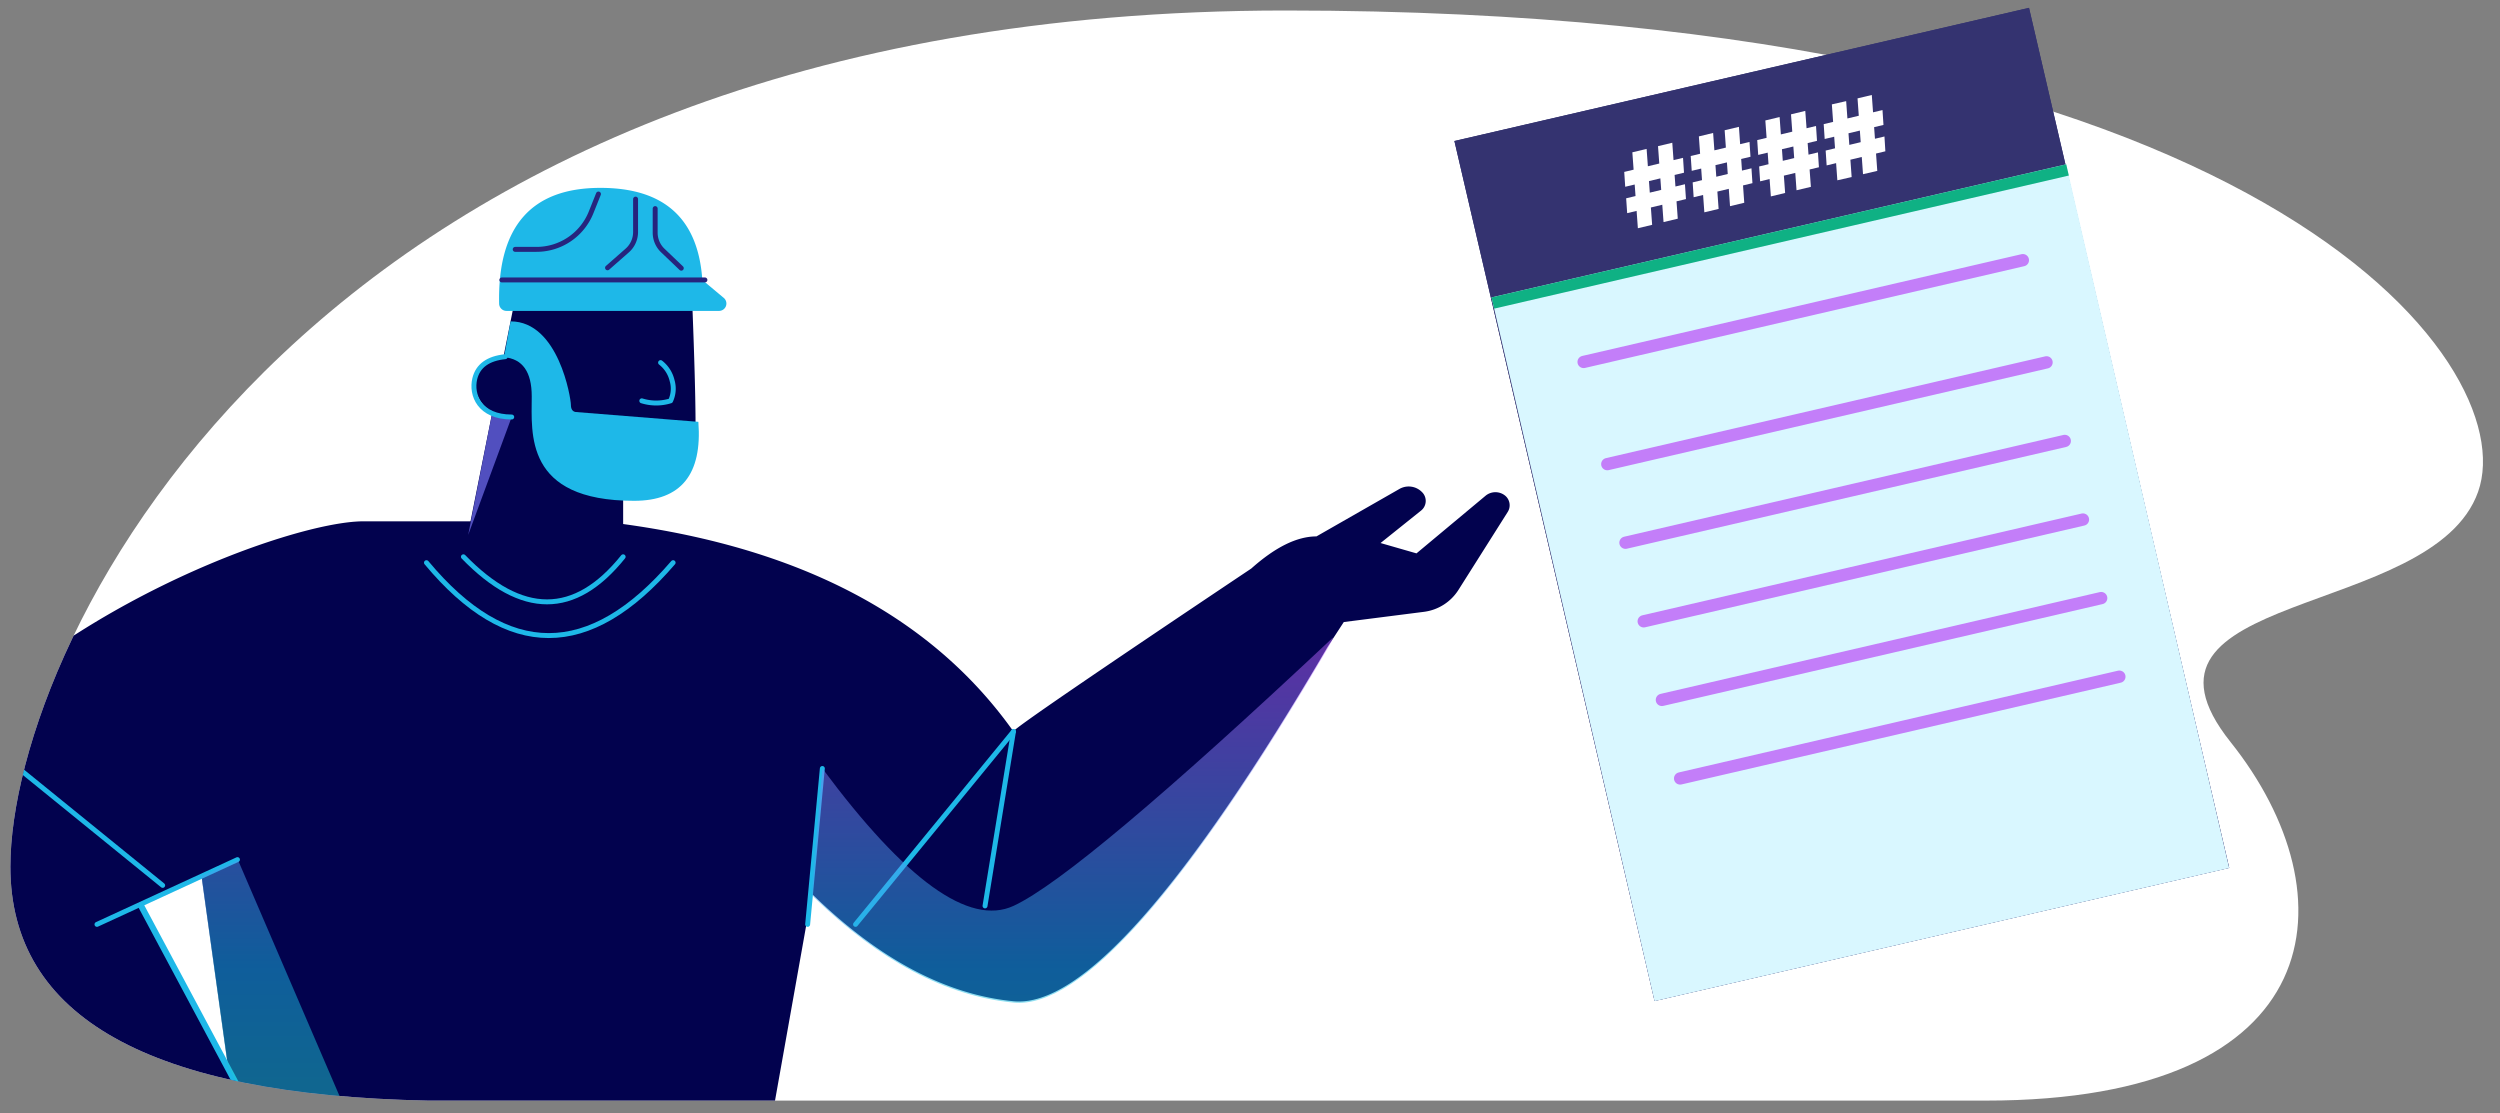 <?xml version="1.0" encoding="UTF-8"?> <svg xmlns="http://www.w3.org/2000/svg" xmlns:xlink="http://www.w3.org/1999/xlink" viewBox="0 0 637.81 283.95"><rect x="0" y="0" width="637.81" height="283.95" fill="#808080" stroke="none"/><defs><style>.cls-1,.cls-11,.cls-15,.cls-5,.cls-6,.cls-9{fill:none;}.cls-1{clip-rule:evenodd;}.cls-16,.cls-2{fill:#fff;}.cls-10,.cls-2,.cls-4,.cls-7,.cls-8{fill-rule:evenodd;}.cls-3{clip-path:url(#clip-path);}.cls-4{fill:#02024e;}.cls-5,.cls-6{stroke:#1eb8e8;}.cls-11,.cls-15,.cls-5,.cls-6{stroke-linecap:round;stroke-linejoin:round;}.cls-5{stroke-width:1.57px;}.cls-11,.cls-6{stroke-width:1.26px;}.cls-7{fill-opacity:0.5;fill:url(#linear-gradient);}.cls-8{fill:#514fbf;}.cls-10{fill:#1eb8e8;}.cls-11{stroke:#26247d;}.cls-12{fill:#343370;}.cls-13{fill:#d9f7ff;}.cls-14{fill:#0fb184;}.cls-15{stroke:#c37ef9;stroke-width:3.14px;}</style><clipPath id="clip-path"><path id="masterherocharacter-male-office-and-1-idea-path-1" class="cls-1" d="M506.64,280.79H109.24Q2.65,278.69,2.65,221.12C2.65,163.54,79.42,2.68,328,2.68s315.81,90,304.23,122.77-94.15,25-63.13,63.9S595,280.79,506.64,280.79Z"></path></clipPath><linearGradient id="linear-gradient" x1="-3844.23" y1="-706.75" x2="-3844.23" y2="-707.2" gradientTransform="matrix(838.48, 0, 0, -355.93, 3223477.73, -251388.21)" gradientUnits="userSpaceOnUse"><stop offset="0" stop-color="#b45ff9"></stop><stop offset="0.51" stop-color="#1bb9e8"></stop><stop offset="1" stop-color="#21e6ae"></stop></linearGradient></defs><g id="Layer_9" data-name="Layer 9"><g id="Path-108-Copy"><path id="masterherocharacter-male-office-and-1-idea-path-1-2" data-name="masterherocharacter-male-office-and-1-idea-path-1" class="cls-2" d="M506.64,280.79H109.24Q2.65,278.69,2.65,221.12C2.65,163.54,79.42,2.68,328,2.68s315.81,90,304.23,122.77-94.15,25-63.13,63.9S595,280.79,506.64,280.79Z"></path></g><g class="cls-3"><g id="Master_Character_Male_Torso" data-name="Master/Character/Male/Torso"><g id="Master_Character_Male_Torso-2" data-name="Master/Character/Male/Torso"><g id="Male_Body" data-name="Male/Body"><g id="Male_Body_4" data-name="Male/Body/4"><g id="Group-2"><path id="Combined-Shape" class="cls-4" d="M362.75,125.51a3.15,3.15,0,0,1-.26,4.8l-10.28,8.23,9.17,2.64L379,126.48a3.94,3.94,0,0,1,4.8-.18,3.19,3.19,0,0,1,.85,4.32l-12.56,19.87a12.24,12.24,0,0,1-8.79,5.6l-20.47,2.61L338.73,165l0,0q-54.48,92.92-80.15,90.44-26-2.52-51.46-27.42L191,318.57q-31.39,12.56-62.42,12.55T66.1,318.74Q-.4,273.11-8.78,265.35c-8.38-7.76-44.58-26.45-12.24-68S74.26,133,92.73,133h60.72q73,8.37,105.11,53.62-.62-.54,60.68-41.58,9.19-8.19,16.62-8.19L357,124.76A4.75,4.75,0,0,1,362.75,125.51ZM51.39,223.3l-16.3,7.28,23.3,43.06Z"></path><path id="Shape" class="cls-5" d="M36,231.11,65.34,286q52.62,9.27,51.27,15.57c-1.34,6.31-21.33-.84-25.07-.84a12,12,0,0,1-2,6,9.27,9.27,0,0,1-.63,6.68c0,.06,0,4.21-3,5.53,0,0-4.27,2.49-11.77,1.72m0,0Q62.18,319,48,306L-1,271.14"></path><line id="Path-75" class="cls-6" x1="258.56" y1="186.63" x2="218.27" y2="235.83"></line><line id="Path-76" class="cls-6" x1="41.5" y1="225.88" x2="-6.38" y2="187.01"></line><line id="Path-77" class="cls-6" x1="209.8" y1="196.06" x2="206.05" y2="235.83"></line><path id="Path-79" class="cls-6" d="M108.8,143.55q30.95,37.2,62.93,0"></path><line id="Path-80" class="cls-6" x1="60.58" y1="219.31" x2="24.74" y2="235.83"></line><line id="Path-107" class="cls-6" x1="258.56" y1="186.63" x2="251.3" y2="231.12"></line><path id="Path-123" class="cls-7" d="M-5.19,236.78c17.76,23.7,71.61,75.42,79.39,73.46q7.78-2,17.34-9.53-1,25.17-17.34,20-5-1.59-11.69-4.15Q-.62,273.21-8.78,265.67c-8.38-7.77-44.58-26.45-12.24-68q12.14-15.6,31.19-28.55Q-21.7,214.73-5.19,236.78Zm65.93-17.31,30.8,71.58L65.34,286l-7.29-14.42-6.66-47.95-2.15,1,0-.19ZM340,162.72l.08.07-.46,1-.55,1q-54.74,93.49-80.49,91t-50.92-26.88l-.54-.85,2.7-32q31.83,42.87,48.76,35.05T340,162.72Zm-374.2-38.81"></path></g></g></g><g id="Dark_Male" data-name="Dark/Male"><g id="Dark_Male_Face" data-name="Dark/Male/Face"><path id="face" class="cls-4" d="M154.68,54.52q18.84,0,21.66,16.06,1.62,38.81.89,45.63a11.29,11.29,0,0,1-7.41,9.64q-1.44.53-10.84.63v15.57q-17.11,23.37-40.75,0l7.4-37c-4.9-2.33-6.47-10.14-1.3-12.87a7.58,7.58,0,0,1,4.09-1.06q1.89-9.41,4.13-20.57Q135.84,54.52,154.68,54.52Z"></path><path id="collar" class="cls-6" d="M118.23,142.05q22.28,23,40.75,0"></path><path id="Shadow" class="cls-8" d="M130.55,106.37l-11.1,30.09,6.08-30.87Z"></path><path id="Ear-Stroke" class="cls-6" d="M128.9,91q-6.56.67-7.77,5.61c-1,4.17,1.22,9.78,9.42,9.78"></path></g></g><path id="Shadow-2" data-name="Shadow" class="cls-9" d="M130.55,106.37l-11.1,30.09,6.08-30.87Z"></path><path id="Ear-Stroke-2" data-name="Ear-Stroke" class="cls-9" d="M128.9,91q-6.56.67-7.77,5.61c-1,4.17,1.22,9.78,9.42,9.78"></path><g id="Dark_Male_Mouth" data-name="Dark/Male/Mouth"><g id="Dark_Male_Mouth_4" data-name="Dark/Male/Mouth/4"><path id="Mouth" class="cls-6" d="M154.63,108.21h6.91a1.57,1.57,0,0,1,1.57,1.57h0a1.58,1.58,0,0,1-1.57,1.57h-6.91a1.58,1.58,0,0,1-1.57-1.57h0A1.57,1.57,0,0,1,154.63,108.21Z"></path></g></g><g id="Dark_Male_Hair" data-name="Dark/Male/Hair"><g id="Dark_Male_Hair_1" data-name="Dark/Male/Hair/1"><path id="Hair" class="cls-10" d="M128.58,91.13q7.08.6,7.08,10c0,9.37-2,26.64,26.11,26.64q17.94,0,16.4-20.15l-31.34-2.51c-.78-.14-1.18-.76-1.18-1.84,0-1.62-3.1-21.28-15.38-21.28Z"></path><g id="Group"><path id="Path-142" class="cls-10" d="M127.34,77.48q-.61-29.55,25.84-29.55,24.4,0,26,23.49h0L184.65,76a1.88,1.88,0,0,1-1.21,3.32H129.22A1.88,1.88,0,0,1,127.34,77.48Z"></path><line id="Path-143" class="cls-11" x1="179.84" y1="71.42" x2="128.03" y2="71.42"></line><path id="Path-144" class="cls-11" d="M162.15,50.8v8.4A6.27,6.27,0,0,1,160,63.93l-5,4.39h0"></path><path id="Path-145" class="cls-11" d="M167.15,53.22v6.15a6.29,6.29,0,0,0,1.94,4.54l4.72,4.51h0"></path><path id="Path-149" class="cls-11" d="M152.68,49.5l-1.86,4.64a15,15,0,0,1-14,9.48h-5.38"></path></g></g></g><g id="Dark_Male_Nose" data-name="Dark/Male/Nose"><g id="Dark_Male_Nose_2" data-name="Dark/Male/Nose/2"><path id="Nose" class="cls-6" d="M168.53,92.51a8.18,8.18,0,0,1,2.93,4.56,7.32,7.32,0,0,1-.38,5.19,12.33,12.33,0,0,1-7.34,0"></path></g></g></g></g></g><polygon class="cls-12" points="568.72 221.42 422.12 255.38 371.05 35.97 517.65 2 568.72 221.42"></polygon><polygon class="cls-12" points="568.72 221.42 422.12 255.38 371.05 35.97 517.65 2 568.72 221.42"></polygon><rect class="cls-13" x="399.38" y="56.49" width="150.49" height="184.29" transform="translate(-21.3 110.96) rotate(-13.04)"></rect><rect class="cls-14" x="378.92" y="58.83" width="150.49" height="2.94" transform="translate(-1.89 104.06) rotate(-13.04)"></rect><line class="cls-15" x1="404.02" y1="92.34" x2="516.08" y2="66.38"></line><line class="cls-15" x1="414.7" y1="138.46" x2="526.77" y2="112.5"></line><line class="cls-15" x1="419.35" y1="158.51" x2="531.41" y2="132.55"></line><line class="cls-15" x1="423.99" y1="178.56" x2="536.06" y2="152.59"></line><line class="cls-15" x1="428.64" y1="198.6" x2="540.7" y2="172.64"></line><line class="cls-15" x1="410.06" y1="118.41" x2="522.12" y2="92.45"></line><path class="cls-16" d="M414.63,47.65l-.25-3.79,15-3.59.25,3.79Zm.5,6.73-.26-3.79,15-3.59.26,3.79Zm2.73,3.85-1.41-19.37,3.64-.87,1.41,19.37Zm6.55-1.57L423,37.29l3.64-.87,1.4,19.37Z"></path><path class="cls-16" d="M431.6,43.58l-.26-3.78,15-3.59.25,3.78Zm.49,6.74-.25-3.79,15-3.59.25,3.79Zm2.73,3.85-1.4-19.37,3.64-.88,1.4,19.38Zm6.55-1.57L440,33.23l3.64-.87L445,51.73Z"></path><path class="cls-16" d="M448.56,39.52l-.25-3.78,15-3.6.25,3.79Zm.49,6.74-.25-3.79,15-3.59.25,3.79Zm2.74,3.85-1.41-19.38,3.64-.87,1.41,19.37Zm6.55-1.57-1.41-19.37,3.64-.88L462,47.67Z"></path><path class="cls-16" d="M465.52,35.46l-.25-3.79,15-3.59.25,3.79Zm.5,6.74-.25-3.79,15-3.59L481,38.6ZM468.75,46l-1.4-19.37L471,25.8l1.4,19.37Zm6.55-1.56L473.9,25.1l3.64-.87,1.4,19.37Z"></path></g></svg> 